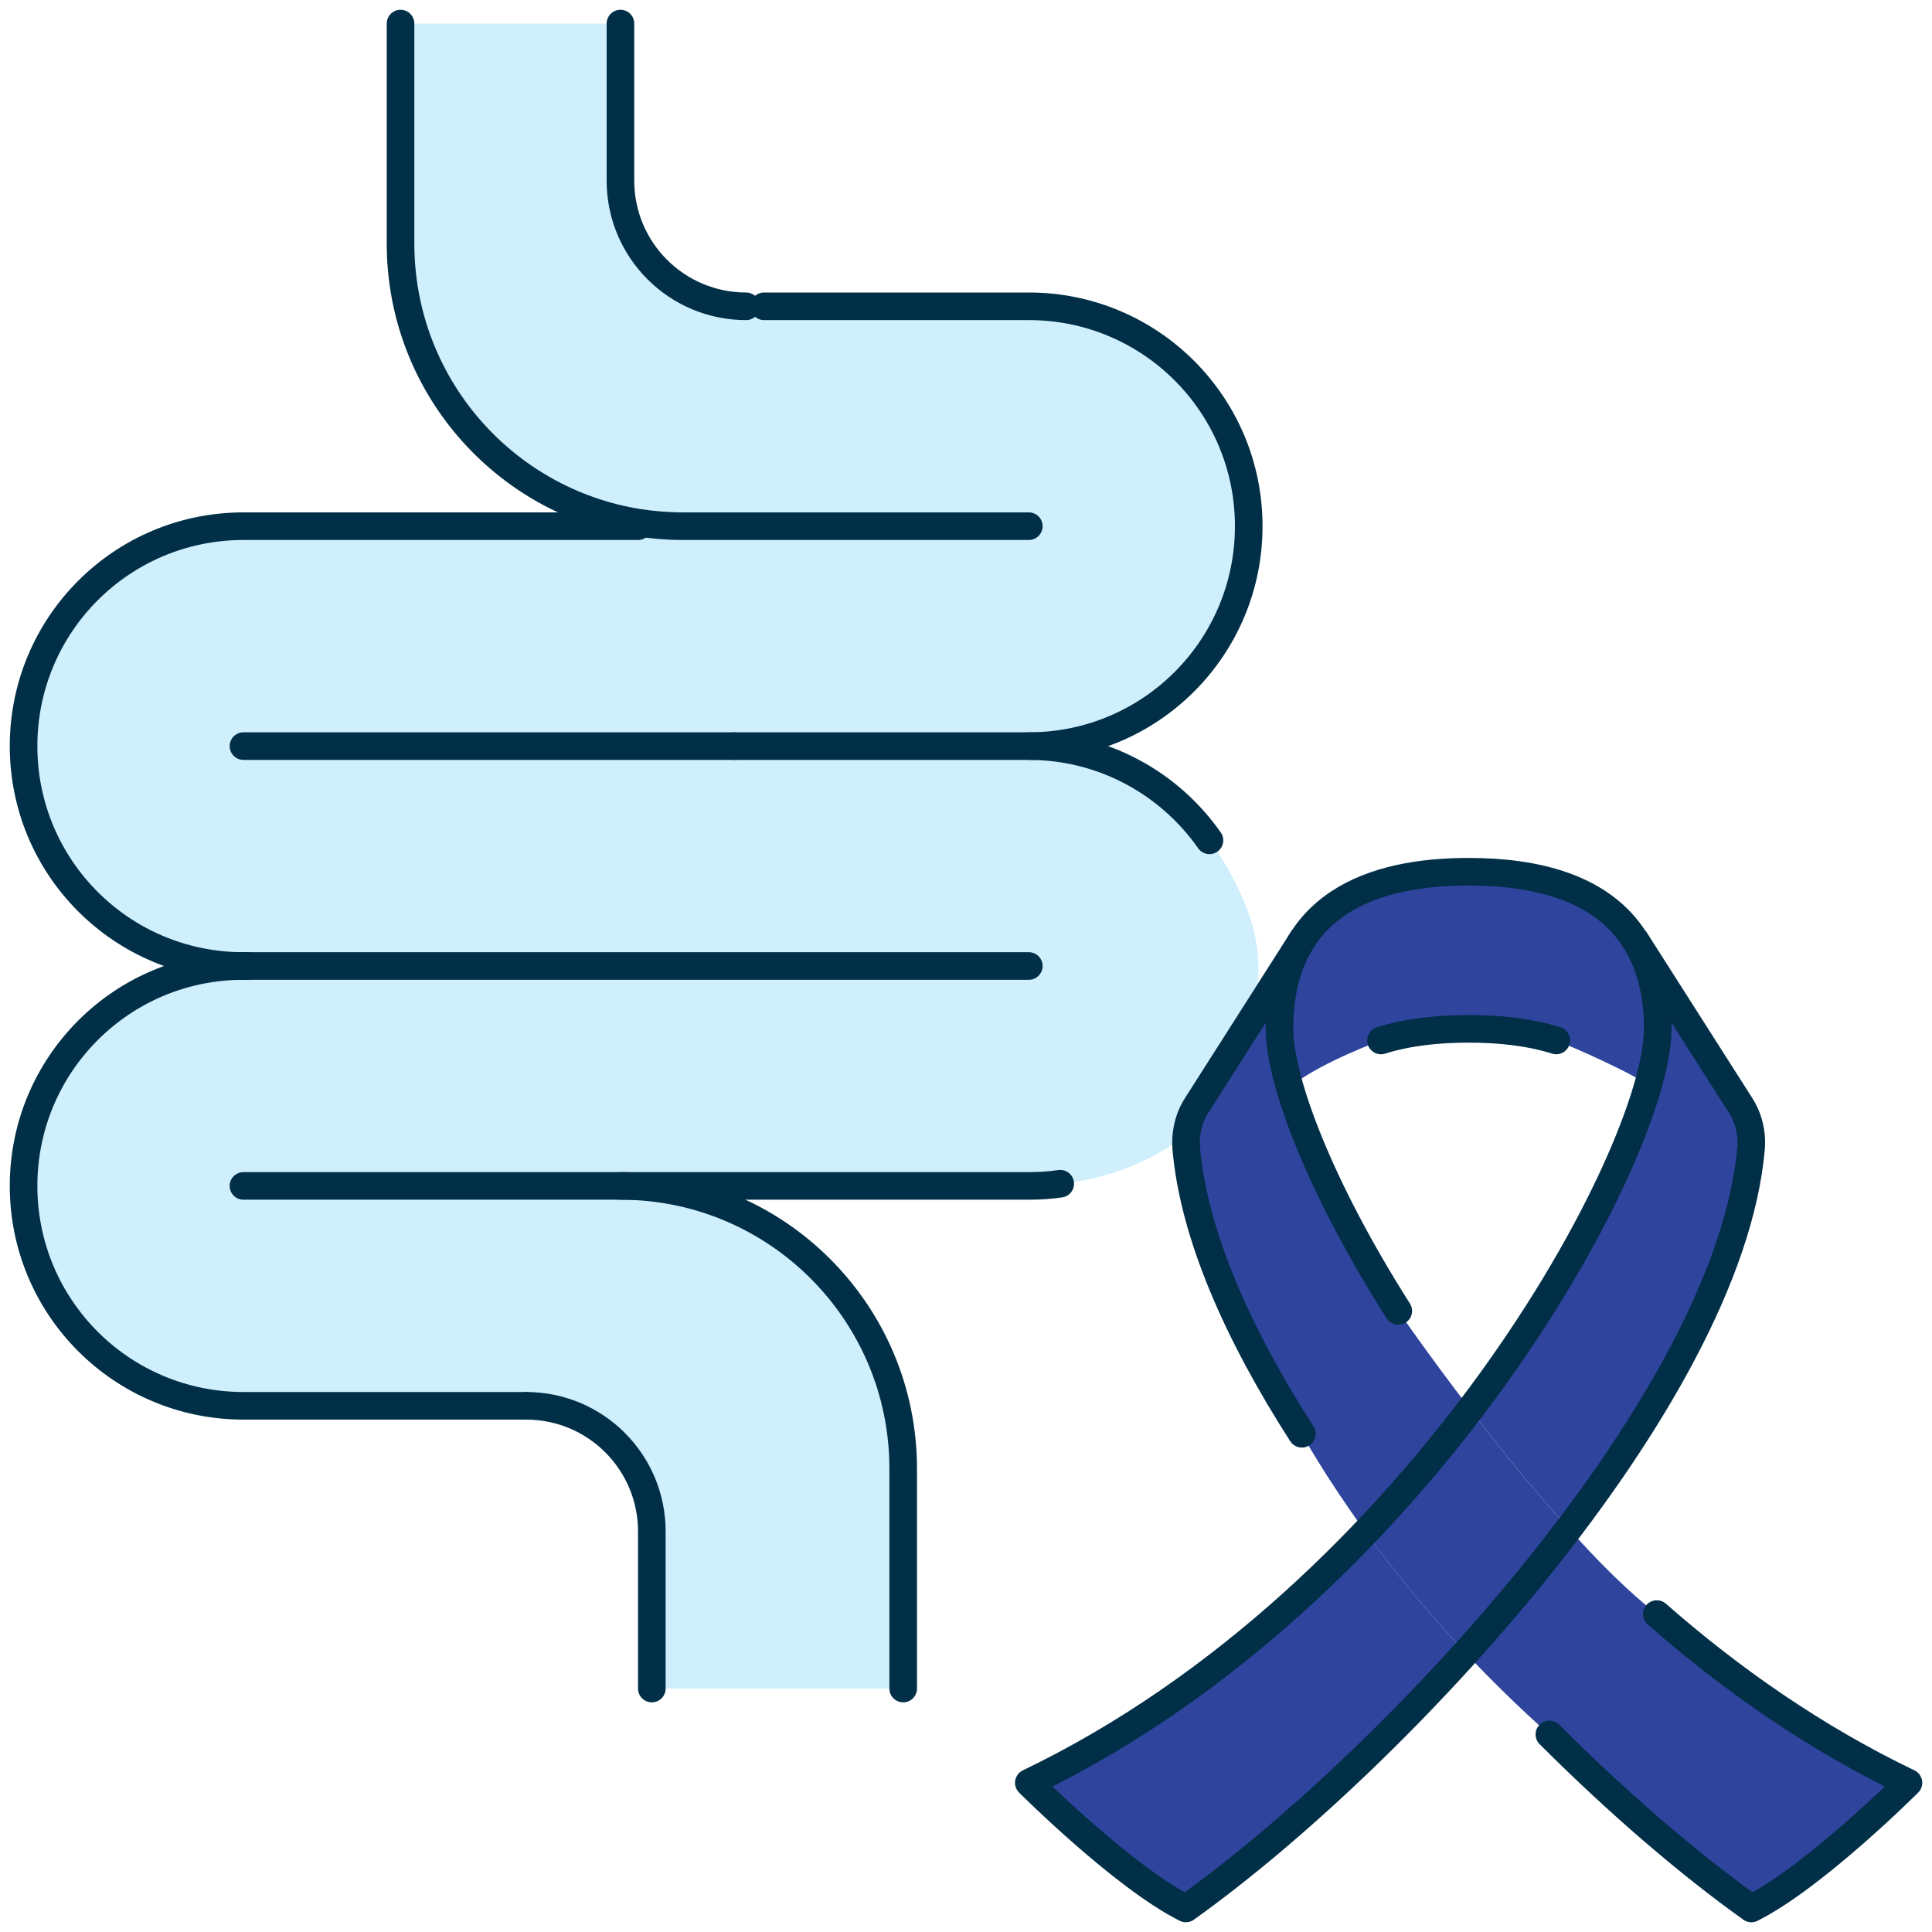 <svg width="70" height="70" viewBox="0 0 70 70" fill="none" xmlns="http://www.w3.org/2000/svg">
<g clip-path="url(#clip0_5664_3037)">
<path d="M60.063 37.276C60.063 37.8 59.95 38.483 59.711 39.291C58.447 38.529 56.387 37.698 56.387 37.698C55.408 37.39 54.316 37.276 53.223 37.276H53.2C52.107 37.276 51.015 37.39 50.036 37.698C50.036 37.698 47.941 38.46 46.86 39.291L46.712 39.337C46.473 38.517 46.359 37.812 46.359 37.276C46.359 35.922 46.667 34.864 47.19 34.055C48.397 32.143 50.798 31.585 53.2 31.585H53.223C55.624 31.585 58.026 32.143 59.233 34.055C59.756 34.864 60.063 35.922 60.063 37.276Z" fill="#2F449D"/>
<path d="M69.146 64.594C69.146 64.594 65.732 68.008 63.455 69.147C61.236 67.564 58.823 65.231 56.137 62.841C55.021 61.862 54.02 60.86 53.098 59.893C54.407 58.447 55.67 56.934 56.842 55.386C57.912 56.592 59.016 57.685 60.029 58.481C62.864 60.69 65.777 62.977 69.146 64.594Z" fill="#2F449D"/>
<path d="M49.478 55.511C50.411 56.785 51.618 58.299 53.097 59.893C49.694 63.672 45.995 66.984 42.967 69.147C40.691 68.008 37.276 64.594 37.276 64.594C42 62.317 46.109 59.039 49.478 55.511Z" fill="#2F449D"/>
<path d="M56.842 55.386C55.669 56.934 54.406 58.447 53.097 59.893C51.617 58.299 50.411 56.785 49.477 55.511C50.866 54.054 52.13 52.551 53.268 51.06C54.304 52.415 55.544 53.974 56.842 55.386Z" fill="#2F449D"/>
<path d="M50.662 47.498C50.662 47.498 51.732 49.057 53.269 51.06C52.13 52.551 50.867 54.054 49.478 55.511C47.942 53.394 47.168 51.948 47.168 51.948C44.857 48.351 43.252 44.743 42.979 41.602C42.934 41.044 43.07 40.486 43.378 40.02L47.179 34.055H47.191C46.667 34.864 46.36 35.922 46.36 37.277C46.36 37.812 46.474 38.517 46.713 39.337C47.304 41.431 48.648 44.334 50.662 47.498Z" fill="#2F449D"/>
<path d="M59.711 39.291C59.95 38.483 60.064 37.8 60.064 37.277C60.064 35.922 59.756 34.864 59.233 34.055H59.244L63.046 40.02C63.353 40.486 63.49 41.044 63.444 41.602C63.08 45.745 60.394 50.696 56.843 55.386C55.545 53.974 54.304 52.415 53.269 51.06C56.695 46.564 58.914 42.16 59.711 39.291Z" fill="#2F449D"/>
<path d="M22.48 42.968C28.136 42.968 32.723 47.555 32.723 53.212V61.179H23.618V55.488C23.618 52.972 21.58 50.935 19.065 50.935H8.821C4.416 50.935 0.854 47.373 0.854 42.968C0.854 38.563 4.416 35 8.821 35C4.416 35 0.854 31.438 0.854 27.033C0.854 22.628 4.416 19.065 8.821 19.065H23.117L23.14 18.94C18.245 18.166 14.512 13.932 14.512 8.821V0.854H22.48V6.545C22.48 9.06 24.517 11.098 27.032 11.098H37.276C41.681 11.098 45.244 14.66 45.244 19.065C45.244 23.47 41.681 27.033 37.276 27.033C39.985 27.033 42.376 28.387 43.821 30.447C43.821 30.447 45.597 32.758 45.597 35C45.597 35.649 45.54 36.241 45.437 36.787L43.377 40.02C43.161 40.338 43.036 40.714 42.99 41.09C40.941 42.751 38.414 42.888 38.414 42.888C38.039 42.945 37.663 42.968 37.276 42.968H22.48Z" fill="#D0EFFD"/>
<path d="M50.662 47.498C47.862 43.093 46.359 39.189 46.359 37.276C46.359 32.724 49.774 31.585 53.2 31.585H53.223C55.624 31.585 58.026 32.143 59.233 34.055C59.756 34.864 60.063 35.922 60.063 37.276C60.063 41.829 51.493 57.764 37.276 64.594C37.276 64.594 40.691 68.008 42.967 69.146C50.684 63.638 62.658 50.685 63.444 41.602C63.489 41.044 63.353 40.486 63.045 40.02L59.244 34.055" stroke="#002F47" stroke-linecap="round" stroke-linejoin="round"/>
<path d="M56.137 62.841C58.675 65.379 61.236 67.564 63.455 69.147C65.732 68.008 69.147 64.594 69.147 64.594C65.777 62.977 62.727 60.849 60.029 58.481" stroke="#002F47" stroke-linecap="round" stroke-linejoin="round"/>
<path d="M47.179 34.055L45.438 36.787L43.377 40.02C43.161 40.338 43.036 40.714 42.99 41.09C42.968 41.26 42.968 41.431 42.979 41.602C43.252 44.743 44.857 48.351 47.168 51.948" stroke="#002F47" stroke-linecap="round" stroke-linejoin="round"/>
<path d="M50.035 37.698C51.014 37.39 52.107 37.277 53.199 37.277H53.222C54.315 37.277 55.407 37.39 56.386 37.698" stroke="#002F47" stroke-linecap="round" stroke-linejoin="round"/>
<path d="M26.623 27.033H8.821" stroke="#002F47" stroke-linecap="round" stroke-linejoin="round"/>
<path d="M27.682 11.098H37.277C41.682 11.098 45.244 14.66 45.244 19.065C45.244 23.47 41.682 27.033 37.277 27.033" stroke="#002F47" stroke-linecap="round" stroke-linejoin="round"/>
<path d="M8.821 35C4.416 35 0.854 31.438 0.854 27.033C0.854 22.628 4.416 19.065 8.821 19.065H23.117" stroke="#002F47" stroke-linecap="round" stroke-linejoin="round"/>
<path d="M37.276 35H8.946" stroke="#002F47" stroke-linecap="round" stroke-linejoin="round"/>
<path d="M14.512 0.854V8.821C14.512 13.932 18.245 18.166 23.139 18.94C23.663 19.02 24.209 19.065 24.756 19.065H37.276" stroke="#002F47" stroke-linecap="round" stroke-linejoin="round"/>
<path d="M27.032 11.098C24.517 11.098 22.48 9.06 22.48 6.545V0.854" stroke="#002F47" stroke-linecap="round" stroke-linejoin="round"/>
<path d="M19.065 50.935H8.821C4.416 50.935 0.854 47.372 0.854 42.968C0.854 38.563 4.416 35 8.821 35H8.946" stroke="#002F47" stroke-linecap="round" stroke-linejoin="round"/>
<path d="M38.414 42.888C38.039 42.945 37.663 42.968 37.276 42.968H22.48" stroke="#002F47" stroke-linecap="round" stroke-linejoin="round"/>
<path d="M26.623 27.033H37.277C39.986 27.033 42.376 28.387 43.821 30.447" stroke="#002F47" stroke-linecap="round" stroke-linejoin="round"/>
<path d="M32.724 61.179V53.211C32.724 47.554 28.137 42.968 22.48 42.968H8.821" stroke="#002F47" stroke-linecap="round" stroke-linejoin="round"/>
<path d="M19.064 50.935C21.58 50.935 23.617 52.972 23.617 55.488V61.179" stroke="#002F47" stroke-linecap="round" stroke-linejoin="round"/>
</g>
<defs>
<clipPath id="clip0_5664_3037">
<rect width="70" height="70" fill="white"/>
</clipPath>
</defs>
</svg>

